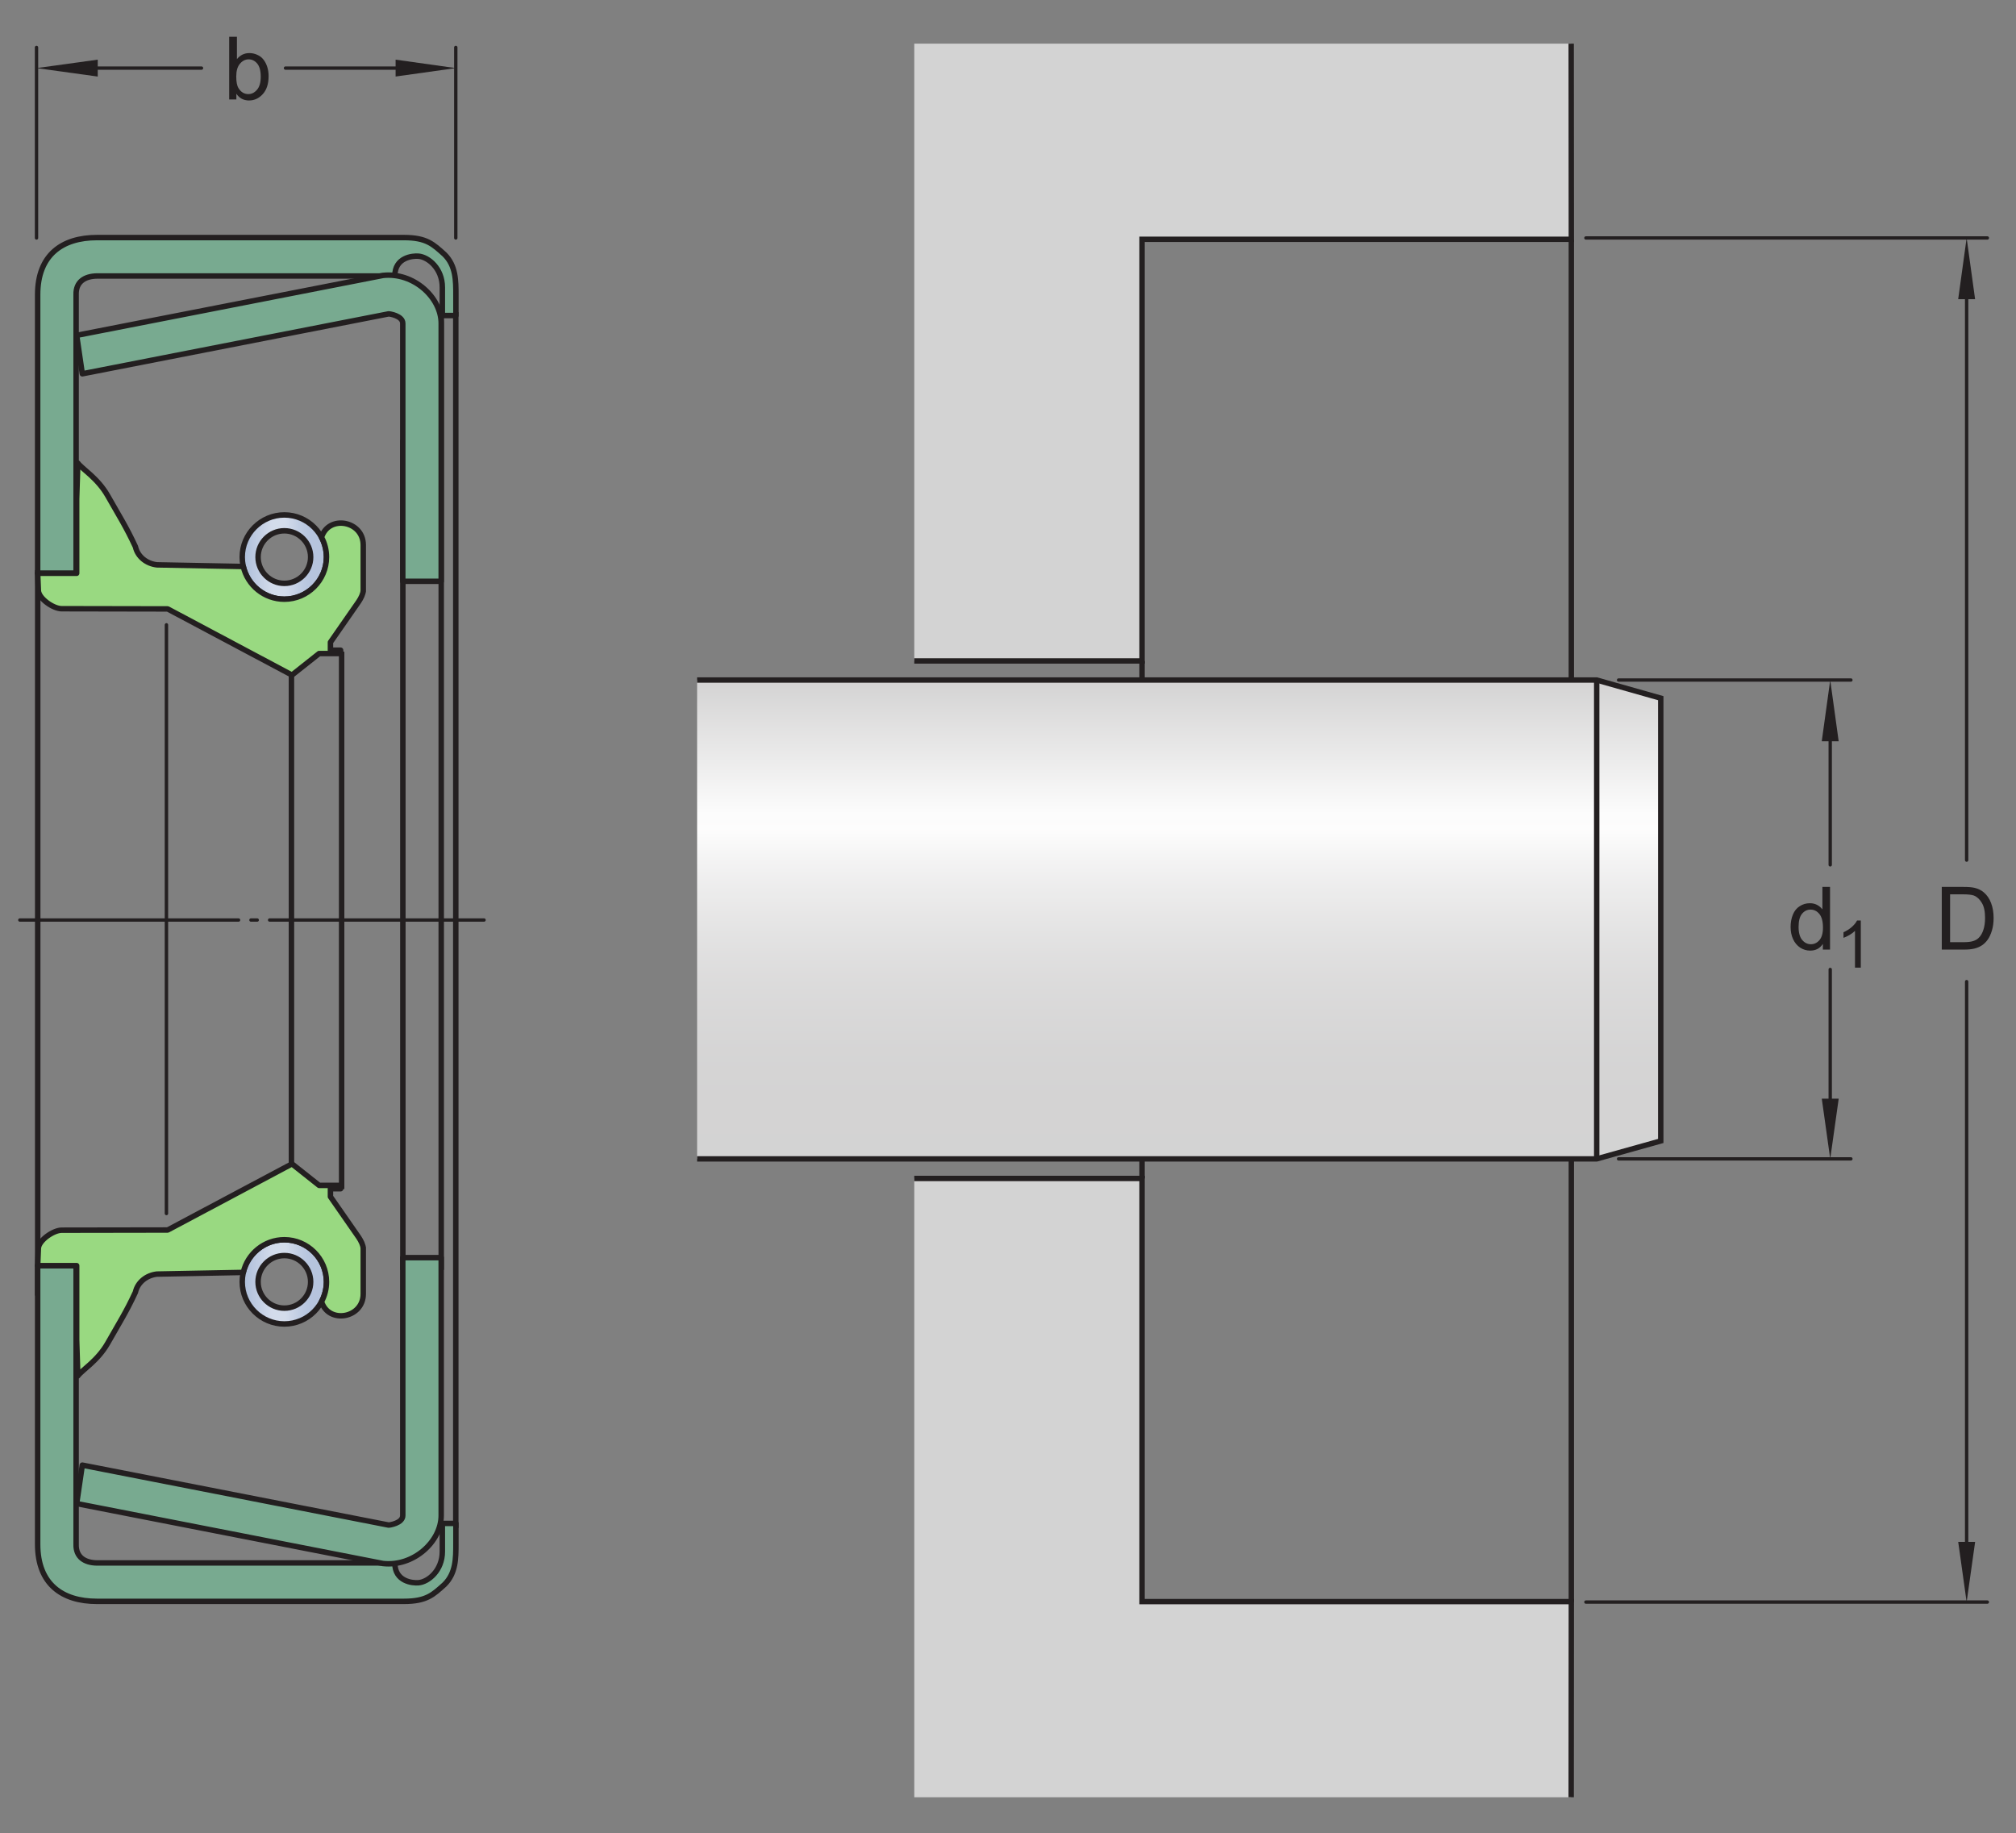 <?xml version="1.0" encoding="UTF-8"?>
<svg xmlns="http://www.w3.org/2000/svg" xmlns:xlink="http://www.w3.org/1999/xlink" width="276.5pt" height="251.44pt" viewBox="0 0 276.5 251.44" version="1.1">
<rect x="0" y="0" width="276.5" height="251.44" fill="#808080" stroke="none"/>
<defs>
<g>
<symbol overflow="visible" id="glyph0-0">
<path style="stroke:none;" d="M 1.5 0 L 1.5 -7.5 L 7.5 -7.5 L 7.5 0 Z M 1.688 -0.188 L 7.312 -0.188 L 7.312 -7.312 L 1.688 -7.312 Z M 1.688 -0.188 "/>
</symbol>
<symbol overflow="visible" id="glyph0-1">
<path style="stroke:none;" d="M 4.828 0 L 4.828 -0.781 C 4.43 -0.164 3.852 0.141 3.094 0.141 C 2.594 0.141 2.133 0.004 1.719 -0.266 C 1.301 -0.547 0.977 -0.93 0.75 -1.422 C 0.52 -1.91 0.406 -2.473 0.406 -3.109 C 0.406 -3.723 0.508 -4.285 0.719 -4.797 C 0.926 -5.305 1.238 -5.691 1.656 -5.953 C 2.07 -6.223 2.535 -6.359 3.047 -6.359 C 3.422 -6.359 3.754 -6.281 4.047 -6.125 C 4.336 -5.969 4.578 -5.766 4.766 -5.516 L 4.766 -8.594 L 5.812 -8.594 L 5.812 0 Z M 1.5 -3.109 C 1.5 -2.305 1.664 -1.707 2 -1.312 C 2.332 -0.926 2.727 -0.734 3.188 -0.734 C 3.645 -0.734 4.035 -0.922 4.359 -1.297 C 4.68 -1.672 4.844 -2.242 4.844 -3.016 C 4.844 -3.867 4.676 -4.492 4.344 -4.891 C 4.02 -5.285 3.617 -5.484 3.141 -5.484 C 2.672 -5.484 2.281 -5.289 1.969 -4.906 C 1.656 -4.531 1.5 -3.93 1.5 -3.109 Z M 1.5 -3.109 "/>
</symbol>
<symbol overflow="visible" id="glyph0-2">
<path style="stroke:none;" d="M 0.922 0 L 0.922 -8.594 L 3.891 -8.594 C 4.555 -8.594 5.066 -8.551 5.422 -8.469 C 5.91 -8.352 6.328 -8.148 6.672 -7.859 C 7.129 -7.473 7.469 -6.977 7.688 -6.375 C 7.914 -5.781 8.031 -5.102 8.031 -4.344 C 8.031 -3.688 7.953 -3.109 7.797 -2.609 C 7.648 -2.109 7.457 -1.691 7.219 -1.359 C 6.977 -1.023 6.711 -0.766 6.422 -0.578 C 6.141 -0.391 5.801 -0.242 5.406 -0.141 C 5.008 -0.047 4.551 0 4.031 0 Z M 2.062 -1.016 L 3.891 -1.016 C 4.461 -1.016 4.91 -1.066 5.234 -1.172 C 5.555 -1.273 5.812 -1.426 6 -1.625 C 6.27 -1.883 6.477 -2.242 6.625 -2.703 C 6.781 -3.16 6.859 -3.711 6.859 -4.359 C 6.859 -5.254 6.707 -5.941 6.406 -6.422 C 6.113 -6.91 5.758 -7.238 5.344 -7.406 C 5.031 -7.52 4.539 -7.578 3.875 -7.578 L 2.062 -7.578 Z M 2.062 -1.016 "/>
</symbol>
<symbol overflow="visible" id="glyph0-3">
<path style="stroke:none;" d="M 1.766 0 L 0.781 0 L 0.781 -8.594 L 1.844 -8.594 L 1.844 -5.531 C 2.289 -6.082 2.859 -6.359 3.547 -6.359 C 3.93 -6.359 4.289 -6.281 4.625 -6.125 C 4.969 -5.977 5.25 -5.766 5.469 -5.484 C 5.695 -5.203 5.875 -4.863 6 -4.469 C 6.125 -4.07 6.188 -3.648 6.188 -3.203 C 6.188 -2.141 5.922 -1.316 5.391 -0.734 C 4.859 -0.148 4.227 0.141 3.5 0.141 C 2.758 0.141 2.18 -0.164 1.766 -0.781 Z M 1.75 -3.156 C 1.75 -2.414 1.852 -1.879 2.062 -1.547 C 2.395 -1.004 2.844 -0.734 3.406 -0.734 C 3.863 -0.734 4.258 -0.93 4.594 -1.328 C 4.938 -1.723 5.109 -2.32 5.109 -3.125 C 5.109 -3.938 4.945 -4.535 4.625 -4.922 C 4.301 -5.305 3.91 -5.5 3.453 -5.5 C 2.992 -5.5 2.594 -5.297 2.25 -4.891 C 1.914 -4.492 1.75 -3.914 1.75 -3.156 Z M 1.75 -3.156 "/>
</symbol>
<symbol overflow="visible" id="glyph1-0">
<path style="stroke:none;" d="M 1.125 0 L 1.125 -5.625 L 5.625 -5.625 L 5.625 0 Z M 1.266 -0.141 L 5.484 -0.141 L 5.484 -5.484 L 1.266 -5.484 Z M 1.266 -0.141 "/>
</symbol>
<symbol overflow="visible" id="glyph1-1">
<path style="stroke:none;" d="M 3.359 0 L 2.562 0 L 2.562 -5.047 C 2.375 -4.859 2.125 -4.672 1.812 -4.484 C 1.5 -4.305 1.223 -4.176 0.984 -4.094 L 0.984 -4.859 C 1.422 -5.055 1.805 -5.301 2.141 -5.594 C 2.473 -5.895 2.707 -6.188 2.844 -6.469 L 3.359 -6.469 Z M 3.359 0 "/>
</symbol>
</g>
<clipPath id="clip1">
  <path d="M 95 93 L 228 93 L 228 159 L 95 159 Z M 95 93 "/>
</clipPath>
<clipPath id="clip2">
  <path d="M 95.609 158.938 L 218.992 158.938 L 227.777 156.48 L 227.777 95.754 L 218.992 93.266 L 95.609 93.266 "/>
</clipPath>
<clipPath id="clip3">
  <path d="M 95.609 158.938 L 218.992 158.938 L 227.777 156.48 L 227.777 95.754 L 218.992 93.266 L 95.609 93.266 "/>
</clipPath>
<linearGradient id="linear0" gradientUnits="userSpaceOnUse" x1="-0" y1="0" x2="1" y2="0" gradientTransform="matrix(0,65.669,-65.669,0,161.694,93.267)">
<stop offset="0" style="stop-color:rgb(82.745%,82.431%,82.509%);stop-opacity:1;"/>
<stop offset="0.004" style="stop-color:rgb(82.971%,82.661%,82.738%);stop-opacity:1;"/>
<stop offset="0.008" style="stop-color:rgb(83.195%,82.89%,82.967%);stop-opacity:1;"/>
<stop offset="0.012" style="stop-color:rgb(83.421%,83.119%,83.194%);stop-opacity:1;"/>
<stop offset="0.016" style="stop-color:rgb(83.644%,83.347%,83.421%);stop-opacity:1;"/>
<stop offset="0.02" style="stop-color:rgb(83.87%,83.575%,83.649%);stop-opacity:1;"/>
<stop offset="0.023" style="stop-color:rgb(84.093%,83.804%,83.876%);stop-opacity:1;"/>
<stop offset="0.027" style="stop-color:rgb(84.319%,84.033%,84.103%);stop-opacity:1;"/>
<stop offset="0.031" style="stop-color:rgb(84.544%,84.262%,84.332%);stop-opacity:1;"/>
<stop offset="0.035" style="stop-color:rgb(84.769%,84.491%,84.561%);stop-opacity:1;"/>
<stop offset="0.039" style="stop-color:rgb(84.993%,84.72%,84.787%);stop-opacity:1;"/>
<stop offset="0.043" style="stop-color:rgb(85.217%,84.949%,85.016%);stop-opacity:1;"/>
<stop offset="0.047" style="stop-color:rgb(85.442%,85.176%,85.242%);stop-opacity:1;"/>
<stop offset="0.051" style="stop-color:rgb(85.666%,85.405%,85.471%);stop-opacity:1;"/>
<stop offset="0.055" style="stop-color:rgb(85.892%,85.635%,85.698%);stop-opacity:1;"/>
<stop offset="0.059" style="stop-color:rgb(86.116%,85.864%,85.927%);stop-opacity:1;"/>
<stop offset="0.062" style="stop-color:rgb(86.34%,86.092%,86.154%);stop-opacity:1;"/>
<stop offset="0.066" style="stop-color:rgb(86.566%,86.32%,86.382%);stop-opacity:1;"/>
<stop offset="0.07" style="stop-color:rgb(86.789%,86.549%,86.609%);stop-opacity:1;"/>
<stop offset="0.074" style="stop-color:rgb(87.015%,86.778%,86.836%);stop-opacity:1;"/>
<stop offset="0.078" style="stop-color:rgb(87.239%,87.007%,87.065%);stop-opacity:1;"/>
<stop offset="0.082" style="stop-color:rgb(87.465%,87.236%,87.294%);stop-opacity:1;"/>
<stop offset="0.086" style="stop-color:rgb(87.689%,87.465%,87.52%);stop-opacity:1;"/>
<stop offset="0.09" style="stop-color:rgb(87.914%,87.694%,87.749%);stop-opacity:1;"/>
<stop offset="0.094" style="stop-color:rgb(88.138%,87.921%,87.975%);stop-opacity:1;"/>
<stop offset="0.098" style="stop-color:rgb(88.362%,88.15%,88.203%);stop-opacity:1;"/>
<stop offset="0.102" style="stop-color:rgb(88.588%,88.38%,88.431%);stop-opacity:1;"/>
<stop offset="0.105" style="stop-color:rgb(88.812%,88.609%,88.66%);stop-opacity:1;"/>
<stop offset="0.109" style="stop-color:rgb(89.037%,88.837%,88.887%);stop-opacity:1;"/>
<stop offset="0.113" style="stop-color:rgb(89.261%,89.066%,89.114%);stop-opacity:1;"/>
<stop offset="0.117" style="stop-color:rgb(89.485%,89.294%,89.342%);stop-opacity:1;"/>
<stop offset="0.121" style="stop-color:rgb(89.711%,89.523%,89.569%);stop-opacity:1;"/>
<stop offset="0.125" style="stop-color:rgb(89.935%,89.752%,89.798%);stop-opacity:1;"/>
<stop offset="0.129" style="stop-color:rgb(90.161%,89.981%,90.025%);stop-opacity:1;"/>
<stop offset="0.133" style="stop-color:rgb(90.384%,90.21%,90.253%);stop-opacity:1;"/>
<stop offset="0.137" style="stop-color:rgb(90.61%,90.439%,90.482%);stop-opacity:1;"/>
<stop offset="0.141" style="stop-color:rgb(90.834%,90.666%,90.707%);stop-opacity:1;"/>
<stop offset="0.145" style="stop-color:rgb(91.058%,90.895%,90.936%);stop-opacity:1;"/>
<stop offset="0.148" style="stop-color:rgb(91.284%,91.125%,91.164%);stop-opacity:1;"/>
<stop offset="0.152" style="stop-color:rgb(91.508%,91.354%,91.393%);stop-opacity:1;"/>
<stop offset="0.156" style="stop-color:rgb(91.733%,91.582%,91.62%);stop-opacity:1;"/>
<stop offset="0.16" style="stop-color:rgb(91.957%,91.811%,91.847%);stop-opacity:1;"/>
<stop offset="0.164" style="stop-color:rgb(92.181%,92.039%,92.075%);stop-opacity:1;"/>
<stop offset="0.168" style="stop-color:rgb(92.406%,92.268%,92.302%);stop-opacity:1;"/>
<stop offset="0.172" style="stop-color:rgb(92.632%,92.497%,92.531%);stop-opacity:1;"/>
<stop offset="0.176" style="stop-color:rgb(92.856%,92.726%,92.758%);stop-opacity:1;"/>
<stop offset="0.18" style="stop-color:rgb(93.08%,92.955%,92.986%);stop-opacity:1;"/>
<stop offset="0.184" style="stop-color:rgb(93.306%,93.184%,93.214%);stop-opacity:1;"/>
<stop offset="0.188" style="stop-color:rgb(93.529%,93.411%,93.44%);stop-opacity:1;"/>
<stop offset="0.191" style="stop-color:rgb(93.755%,93.64%,93.669%);stop-opacity:1;"/>
<stop offset="0.195" style="stop-color:rgb(93.979%,93.871%,93.896%);stop-opacity:1;"/>
<stop offset="0.199" style="stop-color:rgb(94.205%,94.099%,94.125%);stop-opacity:1;"/>
<stop offset="0.203" style="stop-color:rgb(94.429%,94.327%,94.353%);stop-opacity:1;"/>
<stop offset="0.207" style="stop-color:rgb(94.653%,94.556%,94.58%);stop-opacity:1;"/>
<stop offset="0.211" style="stop-color:rgb(94.878%,94.785%,94.807%);stop-opacity:1;"/>
<stop offset="0.215" style="stop-color:rgb(95.102%,95.013%,95.035%);stop-opacity:1;"/>
<stop offset="0.219" style="stop-color:rgb(95.328%,95.242%,95.264%);stop-opacity:1;"/>
<stop offset="0.223" style="stop-color:rgb(95.552%,95.471%,95.491%);stop-opacity:1;"/>
<stop offset="0.227" style="stop-color:rgb(95.776%,95.7%,95.718%);stop-opacity:1;"/>
<stop offset="0.23" style="stop-color:rgb(96.001%,95.929%,95.947%);stop-opacity:1;"/>
<stop offset="0.234" style="stop-color:rgb(96.225%,96.156%,96.173%);stop-opacity:1;"/>
<stop offset="0.238" style="stop-color:rgb(96.451%,96.385%,96.402%);stop-opacity:1;"/>
<stop offset="0.242" style="stop-color:rgb(96.675%,96.616%,96.629%);stop-opacity:1;"/>
<stop offset="0.246" style="stop-color:rgb(96.901%,96.844%,96.858%);stop-opacity:1;"/>
<stop offset="0.25" style="stop-color:rgb(97.124%,97.072%,97.086%);stop-opacity:1;"/>
<stop offset="0.254" style="stop-color:rgb(97.35%,97.301%,97.313%);stop-opacity:1;"/>
<stop offset="0.258" style="stop-color:rgb(97.574%,97.53%,97.54%);stop-opacity:1;"/>
<stop offset="0.262" style="stop-color:rgb(97.798%,97.758%,97.768%);stop-opacity:1;"/>
<stop offset="0.266" style="stop-color:rgb(98.022%,97.986%,97.995%);stop-opacity:1;"/>
<stop offset="0.27" style="stop-color:rgb(98.247%,98.215%,98.224%);stop-opacity:1;"/>
<stop offset="0.273" style="stop-color:rgb(98.473%,98.445%,98.451%);stop-opacity:1;"/>
<stop offset="0.277" style="stop-color:rgb(98.697%,98.674%,98.68%);stop-opacity:1;"/>
<stop offset="0.281" style="stop-color:rgb(98.921%,98.901%,98.906%);stop-opacity:1;"/>
<stop offset="0.312" style="stop-color:rgb(99.078%,99.062%,99.065%);stop-opacity:1;"/>
<stop offset="0.316" style="stop-color:rgb(98.999%,98.981%,98.985%);stop-opacity:1;"/>
<stop offset="0.32" style="stop-color:rgb(98.763%,98.741%,98.746%);stop-opacity:1;"/>
<stop offset="0.324" style="stop-color:rgb(98.532%,98.506%,98.512%);stop-opacity:1;"/>
<stop offset="0.328" style="stop-color:rgb(98.302%,98.271%,98.279%);stop-opacity:1;"/>
<stop offset="0.332" style="stop-color:rgb(98.076%,98.041%,98.05%);stop-opacity:1;"/>
<stop offset="0.336" style="stop-color:rgb(97.85%,97.81%,97.82%);stop-opacity:1;"/>
<stop offset="0.34" style="stop-color:rgb(97.627%,97.585%,97.595%);stop-opacity:1;"/>
<stop offset="0.344" style="stop-color:rgb(97.404%,97.357%,97.369%);stop-opacity:1;"/>
<stop offset="0.348" style="stop-color:rgb(97.186%,97.134%,97.148%);stop-opacity:1;"/>
<stop offset="0.352" style="stop-color:rgb(96.968%,96.913%,96.927%);stop-opacity:1;"/>
<stop offset="0.355" style="stop-color:rgb(96.754%,96.695%,96.71%);stop-opacity:1;"/>
<stop offset="0.359" style="stop-color:rgb(96.539%,96.477%,96.492%);stop-opacity:1;"/>
<stop offset="0.363" style="stop-color:rgb(96.329%,96.263%,96.278%);stop-opacity:1;"/>
<stop offset="0.367" style="stop-color:rgb(96.118%,96.048%,96.065%);stop-opacity:1;"/>
<stop offset="0.371" style="stop-color:rgb(95.912%,95.837%,95.856%);stop-opacity:1;"/>
<stop offset="0.375" style="stop-color:rgb(95.705%,95.627%,95.647%);stop-opacity:1;"/>
<stop offset="0.379" style="stop-color:rgb(95.503%,95.421%,95.441%);stop-opacity:1;"/>
<stop offset="0.383" style="stop-color:rgb(95.3%,95.215%,95.236%);stop-opacity:1;"/>
<stop offset="0.387" style="stop-color:rgb(95.1%,95.012%,95.033%);stop-opacity:1;"/>
<stop offset="0.391" style="stop-color:rgb(94.902%,94.809%,94.832%);stop-opacity:1;"/>
<stop offset="0.395" style="stop-color:rgb(94.707%,94.611%,94.635%);stop-opacity:1;"/>
<stop offset="0.398" style="stop-color:rgb(94.513%,94.412%,94.438%);stop-opacity:1;"/>
<stop offset="0.402" style="stop-color:rgb(94.322%,94.218%,94.244%);stop-opacity:1;"/>
<stop offset="0.406" style="stop-color:rgb(94.131%,94.025%,94.051%);stop-opacity:1;"/>
<stop offset="0.41" style="stop-color:rgb(93.944%,93.834%,93.861%);stop-opacity:1;"/>
<stop offset="0.414" style="stop-color:rgb(93.756%,93.642%,93.671%);stop-opacity:1;"/>
<stop offset="0.418" style="stop-color:rgb(93.573%,93.456%,93.484%);stop-opacity:1;"/>
<stop offset="0.422" style="stop-color:rgb(93.39%,93.269%,93.3%);stop-opacity:1;"/>
<stop offset="0.426" style="stop-color:rgb(93.21%,93.086%,93.117%);stop-opacity:1;"/>
<stop offset="0.43" style="stop-color:rgb(93.03%,92.902%,92.934%);stop-opacity:1;"/>
<stop offset="0.434" style="stop-color:rgb(92.854%,92.725%,92.757%);stop-opacity:1;"/>
<stop offset="0.438" style="stop-color:rgb(92.677%,92.545%,92.578%);stop-opacity:1;"/>
<stop offset="0.441" style="stop-color:rgb(92.505%,92.369%,92.403%);stop-opacity:1;"/>
<stop offset="0.445" style="stop-color:rgb(92.332%,92.194%,92.227%);stop-opacity:1;"/>
<stop offset="0.453" style="stop-color:rgb(92.165%,92.021%,92.056%);stop-opacity:1;"/>
<stop offset="0.461" style="stop-color:rgb(91.83%,91.682%,91.719%);stop-opacity:1;"/>
<stop offset="0.469" style="stop-color:rgb(91.504%,91.35%,91.388%);stop-opacity:1;"/>
<stop offset="0.477" style="stop-color:rgb(91.185%,91.025%,91.064%);stop-opacity:1;"/>
<stop offset="0.484" style="stop-color:rgb(90.872%,90.707%,90.749%);stop-opacity:1;"/>
<stop offset="0.492" style="stop-color:rgb(90.567%,90.396%,90.439%);stop-opacity:1;"/>
<stop offset="0.5" style="stop-color:rgb(90.269%,90.092%,90.137%);stop-opacity:1;"/>
<stop offset="0.508" style="stop-color:rgb(89.98%,89.796%,89.842%);stop-opacity:1;"/>
<stop offset="0.516" style="stop-color:rgb(89.694%,89.507%,89.554%);stop-opacity:1;"/>
<stop offset="0.523" style="stop-color:rgb(89.417%,89.224%,89.272%);stop-opacity:1;"/>
<stop offset="0.531" style="stop-color:rgb(89.146%,88.95%,88.998%);stop-opacity:1;"/>
<stop offset="0.539" style="stop-color:rgb(88.882%,88.68%,88.73%);stop-opacity:1;"/>
<stop offset="0.547" style="stop-color:rgb(88.626%,88.419%,88.47%);stop-opacity:1;"/>
<stop offset="0.555" style="stop-color:rgb(88.374%,88.162%,88.216%);stop-opacity:1;"/>
<stop offset="0.562" style="stop-color:rgb(88.13%,87.915%,87.968%);stop-opacity:1;"/>
<stop offset="0.57" style="stop-color:rgb(87.894%,87.674%,87.729%);stop-opacity:1;"/>
<stop offset="0.578" style="stop-color:rgb(87.663%,87.439%,87.495%);stop-opacity:1;"/>
<stop offset="0.586" style="stop-color:rgb(87.439%,87.21%,87.267%);stop-opacity:1;"/>
<stop offset="0.594" style="stop-color:rgb(87.219%,86.987%,87.045%);stop-opacity:1;"/>
<stop offset="0.602" style="stop-color:rgb(87.009%,86.772%,86.83%);stop-opacity:1;"/>
<stop offset="0.609" style="stop-color:rgb(86.801%,86.562%,86.621%);stop-opacity:1;"/>
<stop offset="0.617" style="stop-color:rgb(86.603%,86.359%,86.42%);stop-opacity:1;"/>
<stop offset="0.625" style="stop-color:rgb(86.409%,86.162%,86.223%);stop-opacity:1;"/>
<stop offset="0.633" style="stop-color:rgb(86.221%,85.97%,86.032%);stop-opacity:1;"/>
<stop offset="0.641" style="stop-color:rgb(86.04%,85.785%,85.847%);stop-opacity:1;"/>
<stop offset="0.648" style="stop-color:rgb(85.863%,85.605%,85.669%);stop-opacity:1;"/>
<stop offset="0.656" style="stop-color:rgb(85.693%,85.432%,85.497%);stop-opacity:1;"/>
<stop offset="0.672" style="stop-color:rgb(85.451%,85.185%,85.252%);stop-opacity:1;"/>
<stop offset="0.688" style="stop-color:rgb(85.144%,84.874%,84.941%);stop-opacity:1;"/>
<stop offset="0.703" style="stop-color:rgb(84.86%,84.584%,84.653%);stop-opacity:1;"/>
<stop offset="0.719" style="stop-color:rgb(84.598%,84.317%,84.387%);stop-opacity:1;"/>
<stop offset="0.734" style="stop-color:rgb(84.355%,84.071%,84.142%);stop-opacity:1;"/>
<stop offset="0.75" style="stop-color:rgb(84.134%,83.846%,83.917%);stop-opacity:1;"/>
<stop offset="0.766" style="stop-color:rgb(83.931%,83.64%,83.711%);stop-opacity:1;"/>
<stop offset="0.781" style="stop-color:rgb(83.748%,83.452%,83.525%);stop-opacity:1;"/>
<stop offset="0.812" style="stop-color:rgb(83.513%,83.212%,83.287%);stop-opacity:1;"/>
<stop offset="0.844" style="stop-color:rgb(83.25%,82.947%,83.022%);stop-opacity:1;"/>
<stop offset="0.875" style="stop-color:rgb(83.052%,82.744%,82.82%);stop-opacity:1;"/>
<stop offset="1" style="stop-color:rgb(82.857%,82.545%,82.623%);stop-opacity:1;"/>
</linearGradient>
<clipPath id="clip4">
  <path d="M 33 70 L 45 70 L 45 83 L 33 83 Z M 33 70 "/>
</clipPath>
<clipPath id="clip5">
  <path d="M 33.223 76.402 C 33.223 79.582 35.816 82.18 39 82.18 C 42.18 82.18 44.777 79.582 44.777 76.402 C 44.777 73.219 42.18 70.625 39 70.625 C 35.816 70.625 33.223 73.219 33.223 76.402 M 35.395 76.402 C 35.395 74.414 37.012 72.797 39 72.797 C 40.984 72.797 42.602 74.414 42.602 76.402 C 42.602 78.387 40.984 80.008 39 80.008 C 37.012 80.008 35.395 78.387 35.395 76.402 "/>
</clipPath>
<clipPath id="clip6">
  <path d="M 33.223 76.402 C 33.223 79.582 35.816 82.18 39 82.18 C 42.18 82.18 44.777 79.582 44.777 76.402 C 44.777 73.219 42.18 70.625 39 70.625 C 35.816 70.625 33.223 73.219 33.223 76.402 M 35.395 76.402 C 35.395 74.414 37.012 72.797 39 72.797 C 40.984 72.797 42.602 74.414 42.602 76.402 C 42.602 78.387 40.984 80.008 39 80.008 C 37.012 80.008 35.395 78.387 35.395 76.402 "/>
</clipPath>
<linearGradient id="linear1" gradientUnits="userSpaceOnUse" x1="-0" y1="0" x2="1" y2="0" gradientTransform="matrix(11.556,0,0,11.556,33.221,76.402)">
<stop offset="0" style="stop-color:rgb(67.531%,74.045%,85.048%);stop-opacity:1;"/>
<stop offset="0.008" style="stop-color:rgb(67.699%,74.176%,85.127%);stop-opacity:1;"/>
<stop offset="0.016" style="stop-color:rgb(68.033%,74.435%,85.287%);stop-opacity:1;"/>
<stop offset="0.023" style="stop-color:rgb(68.369%,74.696%,85.448%);stop-opacity:1;"/>
<stop offset="0.031" style="stop-color:rgb(68.704%,74.957%,85.609%);stop-opacity:1;"/>
<stop offset="0.039" style="stop-color:rgb(69.043%,75.221%,85.771%);stop-opacity:1;"/>
<stop offset="0.047" style="stop-color:rgb(69.38%,75.484%,85.931%);stop-opacity:1;"/>
<stop offset="0.055" style="stop-color:rgb(69.717%,75.746%,86.092%);stop-opacity:1;"/>
<stop offset="0.062" style="stop-color:rgb(70.056%,76.01%,86.253%);stop-opacity:1;"/>
<stop offset="0.07" style="stop-color:rgb(70.395%,76.276%,86.415%);stop-opacity:1;"/>
<stop offset="0.078" style="stop-color:rgb(70.734%,76.541%,86.577%);stop-opacity:1;"/>
<stop offset="0.086" style="stop-color:rgb(71.074%,76.805%,86.739%);stop-opacity:1;"/>
<stop offset="0.094" style="stop-color:rgb(71.414%,77.072%,86.9%);stop-opacity:1;"/>
<stop offset="0.102" style="stop-color:rgb(71.754%,77.339%,87.061%);stop-opacity:1;"/>
<stop offset="0.109" style="stop-color:rgb(72.098%,77.606%,87.222%);stop-opacity:1;"/>
<stop offset="0.117" style="stop-color:rgb(72.44%,77.876%,87.386%);stop-opacity:1;"/>
<stop offset="0.125" style="stop-color:rgb(72.784%,78.145%,87.547%);stop-opacity:1;"/>
<stop offset="0.133" style="stop-color:rgb(73.126%,78.412%,87.709%);stop-opacity:1;"/>
<stop offset="0.141" style="stop-color:rgb(73.47%,78.683%,87.872%);stop-opacity:1;"/>
<stop offset="0.148" style="stop-color:rgb(73.816%,78.955%,88.034%);stop-opacity:1;"/>
<stop offset="0.156" style="stop-color:rgb(74.159%,79.225%,88.196%);stop-opacity:1;"/>
<stop offset="0.164" style="stop-color:rgb(74.503%,79.495%,88.358%);stop-opacity:1;"/>
<stop offset="0.172" style="stop-color:rgb(74.85%,79.768%,88.521%);stop-opacity:1;"/>
<stop offset="0.18" style="stop-color:rgb(75.197%,80.042%,88.684%);stop-opacity:1;"/>
<stop offset="0.188" style="stop-color:rgb(75.542%,80.313%,88.846%);stop-opacity:1;"/>
<stop offset="0.195" style="stop-color:rgb(75.89%,80.588%,89.011%);stop-opacity:1;"/>
<stop offset="0.203" style="stop-color:rgb(76.237%,80.861%,89.172%);stop-opacity:1;"/>
<stop offset="0.211" style="stop-color:rgb(76.585%,81.137%,89.336%);stop-opacity:1;"/>
<stop offset="0.219" style="stop-color:rgb(76.932%,81.412%,89.499%);stop-opacity:1;"/>
<stop offset="0.227" style="stop-color:rgb(77.28%,81.686%,89.661%);stop-opacity:1;"/>
<stop offset="0.234" style="stop-color:rgb(77.629%,81.963%,89.822%);stop-opacity:1;"/>
<stop offset="0.242" style="stop-color:rgb(77.979%,82.24%,89.987%);stop-opacity:1;"/>
<stop offset="0.25" style="stop-color:rgb(78.326%,82.515%,90.149%);stop-opacity:1;"/>
<stop offset="0.258" style="stop-color:rgb(78.676%,82.791%,90.311%);stop-opacity:1;"/>
<stop offset="0.266" style="stop-color:rgb(79.025%,83.069%,90.474%);stop-opacity:1;"/>
<stop offset="0.273" style="stop-color:rgb(79.375%,83.347%,90.636%);stop-opacity:1;"/>
<stop offset="0.281" style="stop-color:rgb(79.726%,83.624%,90.799%);stop-opacity:1;"/>
<stop offset="0.289" style="stop-color:rgb(80.074%,83.9%,90.961%);stop-opacity:1;"/>
<stop offset="0.297" style="stop-color:rgb(80.424%,84.18%,91.122%);stop-opacity:1;"/>
<stop offset="0.305" style="stop-color:rgb(80.772%,84.456%,91.284%);stop-opacity:1;"/>
<stop offset="0.312" style="stop-color:rgb(81.122%,84.735%,91.446%);stop-opacity:1;"/>
<stop offset="0.32" style="stop-color:rgb(81.47%,85.013%,91.608%);stop-opacity:1;"/>
<stop offset="0.328" style="stop-color:rgb(81.816%,85.289%,91.766%);stop-opacity:1;"/>
<stop offset="0.336" style="stop-color:rgb(82.162%,85.564%,91.927%);stop-opacity:1;"/>
<stop offset="0.344" style="stop-color:rgb(82.506%,85.838%,92.085%);stop-opacity:1;"/>
<stop offset="0.375" style="stop-color:rgb(82.845%,86.11%,92.242%);stop-opacity:1;"/>
<stop offset="0.5" style="stop-color:rgb(83.011%,86.241%,92.317%);stop-opacity:1;"/>
<stop offset="0.516" style="stop-color:rgb(82.941%,86.185%,92.285%);stop-opacity:1;"/>
<stop offset="0.523" style="stop-color:rgb(82.672%,85.971%,92.162%);stop-opacity:1;"/>
<stop offset="0.531" style="stop-color:rgb(82.272%,85.652%,91.978%);stop-opacity:1;"/>
<stop offset="0.539" style="stop-color:rgb(81.876%,85.335%,91.794%);stop-opacity:1;"/>
<stop offset="0.547" style="stop-color:rgb(81.485%,85.025%,91.614%);stop-opacity:1;"/>
<stop offset="0.555" style="stop-color:rgb(81.099%,84.717%,91.435%);stop-opacity:1;"/>
<stop offset="0.562" style="stop-color:rgb(80.717%,84.412%,91.258%);stop-opacity:1;"/>
<stop offset="0.57" style="stop-color:rgb(80.338%,84.111%,91.083%);stop-opacity:1;"/>
<stop offset="0.578" style="stop-color:rgb(79.961%,83.812%,90.909%);stop-opacity:1;"/>
<stop offset="0.586" style="stop-color:rgb(79.591%,83.517%,90.736%);stop-opacity:1;"/>
<stop offset="0.594" style="stop-color:rgb(79.224%,83.226%,90.565%);stop-opacity:1;"/>
<stop offset="0.602" style="stop-color:rgb(78.86%,82.938%,90.398%);stop-opacity:1;"/>
<stop offset="0.609" style="stop-color:rgb(78.503%,82.654%,90.231%);stop-opacity:1;"/>
<stop offset="0.617" style="stop-color:rgb(78.149%,82.375%,90.067%);stop-opacity:1;"/>
<stop offset="0.625" style="stop-color:rgb(77.8%,82.098%,89.903%);stop-opacity:1;"/>
<stop offset="0.633" style="stop-color:rgb(77.454%,81.824%,89.742%);stop-opacity:1;"/>
<stop offset="0.641" style="stop-color:rgb(77.115%,81.555%,89.583%);stop-opacity:1;"/>
<stop offset="0.648" style="stop-color:rgb(76.779%,81.291%,89.427%);stop-opacity:1;"/>
<stop offset="0.656" style="stop-color:rgb(76.45%,81.03%,89.273%);stop-opacity:1;"/>
<stop offset="0.664" style="stop-color:rgb(76.123%,80.772%,89.119%);stop-opacity:1;"/>
<stop offset="0.672" style="stop-color:rgb(75.803%,80.521%,88.969%);stop-opacity:1;"/>
<stop offset="0.68" style="stop-color:rgb(75.487%,80.27%,88.821%);stop-opacity:1;"/>
<stop offset="0.688" style="stop-color:rgb(75.177%,80.026%,88.676%);stop-opacity:1;"/>
<stop offset="0.695" style="stop-color:rgb(74.873%,79.787%,88.533%);stop-opacity:1;"/>
<stop offset="0.703" style="stop-color:rgb(74.574%,79.552%,88.393%);stop-opacity:1;"/>
<stop offset="0.711" style="stop-color:rgb(74.281%,79.321%,88.255%);stop-opacity:1;"/>
<stop offset="0.719" style="stop-color:rgb(73.996%,79.097%,88.121%);stop-opacity:1;"/>
<stop offset="0.727" style="stop-color:rgb(73.718%,78.877%,87.988%);stop-opacity:1;"/>
<stop offset="0.734" style="stop-color:rgb(73.445%,78.664%,87.86%);stop-opacity:1;"/>
<stop offset="0.742" style="stop-color:rgb(73.18%,78.455%,87.735%);stop-opacity:1;"/>
<stop offset="0.75" style="stop-color:rgb(72.923%,78.255%,87.613%);stop-opacity:1;"/>
<stop offset="0.758" style="stop-color:rgb(72.675%,78.059%,87.497%);stop-opacity:1;"/>
<stop offset="0.766" style="stop-color:rgb(72.435%,77.87%,87.383%);stop-opacity:1;"/>
<stop offset="0.781" style="stop-color:rgb(72.101%,77.609%,87.225%);stop-opacity:1;"/>
<stop offset="0.797" style="stop-color:rgb(71.696%,77.293%,87.033%);stop-opacity:1;"/>
<stop offset="0.812" style="stop-color:rgb(71.388%,77.049%,86.887%);stop-opacity:1;"/>
<stop offset="0.875" style="stop-color:rgb(71.265%,76.953%,86.827%);stop-opacity:1;"/>
<stop offset="1" style="stop-color:rgb(71.265%,76.953%,86.827%);stop-opacity:1;"/>
</linearGradient>
<clipPath id="clip7">
  <path d="M 33 170 L 45 170 L 45 182 L 33 182 Z M 33 170 "/>
</clipPath>
<clipPath id="clip8">
  <path d="M 33.223 175.805 C 33.223 178.988 35.816 181.586 39 181.586 C 42.18 181.586 44.777 178.988 44.777 175.805 C 44.777 172.625 42.18 170.027 39 170.027 C 35.816 170.027 33.223 172.625 33.223 175.805 M 35.395 175.805 C 35.395 173.82 37.012 172.199 39 172.199 C 40.984 172.199 42.602 173.82 42.602 175.805 C 42.602 177.793 40.984 179.41 39 179.41 C 37.012 179.41 35.395 177.793 35.395 175.805 "/>
</clipPath>
<clipPath id="clip9">
  <path d="M 33.223 175.805 C 33.223 178.988 35.816 181.586 39 181.586 C 42.18 181.586 44.777 178.988 44.777 175.805 C 44.777 172.625 42.18 170.027 39 170.027 C 35.816 170.027 33.223 172.625 33.223 175.805 M 35.395 175.805 C 35.395 173.82 37.012 172.199 39 172.199 C 40.984 172.199 42.602 173.82 42.602 175.805 C 42.602 177.793 40.984 179.41 39 179.41 C 37.012 179.41 35.395 177.793 35.395 175.805 "/>
</clipPath>
<linearGradient id="linear2" gradientUnits="userSpaceOnUse" x1="-0" y1="0" x2="1" y2="0" gradientTransform="matrix(11.556,0,0,-11.556,33.221,175.805)">
<stop offset="0" style="stop-color:rgb(67.531%,74.045%,85.048%);stop-opacity:1;"/>
<stop offset="0.008" style="stop-color:rgb(67.699%,74.176%,85.127%);stop-opacity:1;"/>
<stop offset="0.016" style="stop-color:rgb(68.033%,74.435%,85.287%);stop-opacity:1;"/>
<stop offset="0.023" style="stop-color:rgb(68.369%,74.696%,85.448%);stop-opacity:1;"/>
<stop offset="0.031" style="stop-color:rgb(68.704%,74.957%,85.609%);stop-opacity:1;"/>
<stop offset="0.039" style="stop-color:rgb(69.043%,75.221%,85.771%);stop-opacity:1;"/>
<stop offset="0.047" style="stop-color:rgb(69.38%,75.484%,85.931%);stop-opacity:1;"/>
<stop offset="0.055" style="stop-color:rgb(69.717%,75.746%,86.092%);stop-opacity:1;"/>
<stop offset="0.062" style="stop-color:rgb(70.056%,76.01%,86.253%);stop-opacity:1;"/>
<stop offset="0.07" style="stop-color:rgb(70.395%,76.276%,86.415%);stop-opacity:1;"/>
<stop offset="0.078" style="stop-color:rgb(70.734%,76.541%,86.577%);stop-opacity:1;"/>
<stop offset="0.086" style="stop-color:rgb(71.074%,76.805%,86.739%);stop-opacity:1;"/>
<stop offset="0.094" style="stop-color:rgb(71.414%,77.072%,86.9%);stop-opacity:1;"/>
<stop offset="0.102" style="stop-color:rgb(71.754%,77.339%,87.061%);stop-opacity:1;"/>
<stop offset="0.109" style="stop-color:rgb(72.098%,77.606%,87.222%);stop-opacity:1;"/>
<stop offset="0.117" style="stop-color:rgb(72.44%,77.876%,87.386%);stop-opacity:1;"/>
<stop offset="0.125" style="stop-color:rgb(72.784%,78.145%,87.547%);stop-opacity:1;"/>
<stop offset="0.133" style="stop-color:rgb(73.126%,78.412%,87.709%);stop-opacity:1;"/>
<stop offset="0.141" style="stop-color:rgb(73.47%,78.683%,87.872%);stop-opacity:1;"/>
<stop offset="0.148" style="stop-color:rgb(73.816%,78.955%,88.034%);stop-opacity:1;"/>
<stop offset="0.156" style="stop-color:rgb(74.159%,79.225%,88.196%);stop-opacity:1;"/>
<stop offset="0.164" style="stop-color:rgb(74.503%,79.495%,88.358%);stop-opacity:1;"/>
<stop offset="0.172" style="stop-color:rgb(74.85%,79.768%,88.521%);stop-opacity:1;"/>
<stop offset="0.18" style="stop-color:rgb(75.197%,80.042%,88.684%);stop-opacity:1;"/>
<stop offset="0.188" style="stop-color:rgb(75.542%,80.313%,88.846%);stop-opacity:1;"/>
<stop offset="0.195" style="stop-color:rgb(75.89%,80.588%,89.011%);stop-opacity:1;"/>
<stop offset="0.203" style="stop-color:rgb(76.237%,80.861%,89.172%);stop-opacity:1;"/>
<stop offset="0.211" style="stop-color:rgb(76.585%,81.137%,89.336%);stop-opacity:1;"/>
<stop offset="0.219" style="stop-color:rgb(76.932%,81.412%,89.499%);stop-opacity:1;"/>
<stop offset="0.227" style="stop-color:rgb(77.28%,81.686%,89.661%);stop-opacity:1;"/>
<stop offset="0.234" style="stop-color:rgb(77.629%,81.963%,89.822%);stop-opacity:1;"/>
<stop offset="0.242" style="stop-color:rgb(77.979%,82.24%,89.987%);stop-opacity:1;"/>
<stop offset="0.25" style="stop-color:rgb(78.326%,82.515%,90.149%);stop-opacity:1;"/>
<stop offset="0.258" style="stop-color:rgb(78.676%,82.791%,90.311%);stop-opacity:1;"/>
<stop offset="0.266" style="stop-color:rgb(79.025%,83.069%,90.474%);stop-opacity:1;"/>
<stop offset="0.273" style="stop-color:rgb(79.375%,83.347%,90.636%);stop-opacity:1;"/>
<stop offset="0.281" style="stop-color:rgb(79.726%,83.624%,90.799%);stop-opacity:1;"/>
<stop offset="0.289" style="stop-color:rgb(80.074%,83.9%,90.961%);stop-opacity:1;"/>
<stop offset="0.297" style="stop-color:rgb(80.424%,84.18%,91.122%);stop-opacity:1;"/>
<stop offset="0.305" style="stop-color:rgb(80.772%,84.456%,91.284%);stop-opacity:1;"/>
<stop offset="0.312" style="stop-color:rgb(81.122%,84.735%,91.446%);stop-opacity:1;"/>
<stop offset="0.32" style="stop-color:rgb(81.47%,85.013%,91.608%);stop-opacity:1;"/>
<stop offset="0.328" style="stop-color:rgb(81.816%,85.289%,91.766%);stop-opacity:1;"/>
<stop offset="0.336" style="stop-color:rgb(82.162%,85.564%,91.927%);stop-opacity:1;"/>
<stop offset="0.344" style="stop-color:rgb(82.506%,85.838%,92.085%);stop-opacity:1;"/>
<stop offset="0.375" style="stop-color:rgb(82.845%,86.11%,92.242%);stop-opacity:1;"/>
<stop offset="0.5" style="stop-color:rgb(83.011%,86.241%,92.317%);stop-opacity:1;"/>
<stop offset="0.516" style="stop-color:rgb(82.941%,86.185%,92.285%);stop-opacity:1;"/>
<stop offset="0.523" style="stop-color:rgb(82.672%,85.971%,92.162%);stop-opacity:1;"/>
<stop offset="0.531" style="stop-color:rgb(82.272%,85.652%,91.978%);stop-opacity:1;"/>
<stop offset="0.539" style="stop-color:rgb(81.876%,85.335%,91.794%);stop-opacity:1;"/>
<stop offset="0.547" style="stop-color:rgb(81.485%,85.025%,91.614%);stop-opacity:1;"/>
<stop offset="0.555" style="stop-color:rgb(81.099%,84.717%,91.435%);stop-opacity:1;"/>
<stop offset="0.562" style="stop-color:rgb(80.717%,84.412%,91.258%);stop-opacity:1;"/>
<stop offset="0.57" style="stop-color:rgb(80.338%,84.111%,91.083%);stop-opacity:1;"/>
<stop offset="0.578" style="stop-color:rgb(79.961%,83.812%,90.909%);stop-opacity:1;"/>
<stop offset="0.586" style="stop-color:rgb(79.591%,83.517%,90.736%);stop-opacity:1;"/>
<stop offset="0.594" style="stop-color:rgb(79.224%,83.226%,90.565%);stop-opacity:1;"/>
<stop offset="0.602" style="stop-color:rgb(78.86%,82.938%,90.398%);stop-opacity:1;"/>
<stop offset="0.609" style="stop-color:rgb(78.503%,82.654%,90.231%);stop-opacity:1;"/>
<stop offset="0.617" style="stop-color:rgb(78.149%,82.375%,90.067%);stop-opacity:1;"/>
<stop offset="0.625" style="stop-color:rgb(77.8%,82.098%,89.903%);stop-opacity:1;"/>
<stop offset="0.633" style="stop-color:rgb(77.454%,81.824%,89.742%);stop-opacity:1;"/>
<stop offset="0.641" style="stop-color:rgb(77.115%,81.555%,89.583%);stop-opacity:1;"/>
<stop offset="0.648" style="stop-color:rgb(76.779%,81.291%,89.427%);stop-opacity:1;"/>
<stop offset="0.656" style="stop-color:rgb(76.45%,81.03%,89.273%);stop-opacity:1;"/>
<stop offset="0.664" style="stop-color:rgb(76.123%,80.772%,89.119%);stop-opacity:1;"/>
<stop offset="0.672" style="stop-color:rgb(75.803%,80.521%,88.969%);stop-opacity:1;"/>
<stop offset="0.68" style="stop-color:rgb(75.487%,80.27%,88.821%);stop-opacity:1;"/>
<stop offset="0.688" style="stop-color:rgb(75.177%,80.026%,88.676%);stop-opacity:1;"/>
<stop offset="0.695" style="stop-color:rgb(74.873%,79.787%,88.533%);stop-opacity:1;"/>
<stop offset="0.703" style="stop-color:rgb(74.574%,79.552%,88.393%);stop-opacity:1;"/>
<stop offset="0.711" style="stop-color:rgb(74.281%,79.321%,88.255%);stop-opacity:1;"/>
<stop offset="0.719" style="stop-color:rgb(73.996%,79.097%,88.121%);stop-opacity:1;"/>
<stop offset="0.727" style="stop-color:rgb(73.718%,78.877%,87.988%);stop-opacity:1;"/>
<stop offset="0.734" style="stop-color:rgb(73.445%,78.664%,87.86%);stop-opacity:1;"/>
<stop offset="0.742" style="stop-color:rgb(73.18%,78.455%,87.735%);stop-opacity:1;"/>
<stop offset="0.75" style="stop-color:rgb(72.923%,78.255%,87.613%);stop-opacity:1;"/>
<stop offset="0.758" style="stop-color:rgb(72.675%,78.059%,87.497%);stop-opacity:1;"/>
<stop offset="0.766" style="stop-color:rgb(72.435%,77.87%,87.383%);stop-opacity:1;"/>
<stop offset="0.781" style="stop-color:rgb(72.101%,77.609%,87.225%);stop-opacity:1;"/>
<stop offset="0.797" style="stop-color:rgb(71.696%,77.293%,87.033%);stop-opacity:1;"/>
<stop offset="0.812" style="stop-color:rgb(71.388%,77.049%,86.887%);stop-opacity:1;"/>
<stop offset="0.875" style="stop-color:rgb(71.265%,76.953%,86.827%);stop-opacity:1;"/>
<stop offset="1" style="stop-color:rgb(71.265%,76.953%,86.827%);stop-opacity:1;"/>
</linearGradient>
</defs>
<g id="surface1">
<path style="fill:none;stroke-width:7.4;stroke-linecap:butt;stroke-linejoin:miter;stroke:rgb(13.73%,12.16%,12.549%);stroke-opacity:1;stroke-miterlimit:1;" d="M 1566.367 1607.916 L 1566.367 898.189 " transform="matrix(0.1,0,0,-0.1,0,251.44)"/>
<path style="fill:none;stroke-width:7.4;stroke-linecap:butt;stroke-linejoin:miter;stroke:rgb(13.73%,12.16%,12.549%);stroke-opacity:1;stroke-miterlimit:1;" d="M 2155.117 2185.689 L 2155.117 317.252 " transform="matrix(0.1,0,0,-0.1,0,251.44)"/>
<path style=" stroke:none;fill-rule:nonzero;fill:rgb(82.751%,82.437%,82.515%);fill-opacity:1;" d="M 215.492 5.984 L 125.395 5.984 L 125.395 90.648 L 156.637 90.648 L 156.637 32.816 L 215.512 32.816 "/>
<path style=" stroke:none;fill-rule:nonzero;fill:rgb(82.751%,82.437%,82.515%);fill-opacity:1;" d="M 215.512 219.66 L 156.637 219.66 L 156.637 161.621 L 125.395 161.621 L 125.395 246.492 L 215.492 246.492 "/>
<path style="fill:none;stroke-width:7.4;stroke-linecap:butt;stroke-linejoin:miter;stroke:rgb(13.73%,12.16%,12.549%);stroke-opacity:1;stroke-miterlimit:3.864;" d="M 1253.945 1607.916 L 1566.367 1607.916 L 1566.367 2186.236 L 2155.117 2186.236 L 2154.922 2454.556 " transform="matrix(0.1,0,0,-0.1,0,251.44)"/>
<path style="fill:none;stroke-width:7.4;stroke-linecap:butt;stroke-linejoin:miter;stroke:rgb(13.73%,12.16%,12.549%);stroke-opacity:1;stroke-miterlimit:3.864;" d="M 2154.922 49.478 L 2155.117 317.798 L 1566.367 317.798 L 1566.367 898.189 L 1253.945 898.189 " transform="matrix(0.1,0,0,-0.1,0,251.44)"/>
<g clip-path="url(#clip1)" clip-rule="nonzero">
<g clip-path="url(#clip2)" clip-rule="nonzero">
<g clip-path="url(#clip3)" clip-rule="nonzero">
<path style=" stroke:none;fill-rule:nonzero;fill:url(#linear0);" d="M 227.777 93.266 L 95.609 93.266 L 95.609 158.938 L 227.777 158.938 Z M 227.777 93.266 "/>
</g>
</g>
</g>
<path style="fill:none;stroke-width:7.4;stroke-linecap:butt;stroke-linejoin:miter;stroke:rgb(13.73%,12.16%,12.549%);stroke-opacity:1;stroke-miterlimit:3.864;" d="M 956.094 925.025 L 2189.922 925.025 L 2277.773 949.595 L 2277.773 1556.861 L 2189.922 1581.744 L 956.094 1581.744 " transform="matrix(0.1,0,0,-0.1,0,251.44)"/>
<path style="fill:none;stroke-width:7.4;stroke-linecap:butt;stroke-linejoin:miter;stroke:rgb(13.73%,12.16%,12.549%);stroke-opacity:1;stroke-miterlimit:3.864;" d="M 2189.922 1581.744 L 2189.922 925.025 " transform="matrix(0.1,0,0,-0.1,0,251.44)"/>
<g style="fill:rgb(13.73%,12.16%,12.549%);fill-opacity:1;">
  <use xlink:href="#glyph0-1" x="245.181" y="130.235"/>
</g>
<g style="fill:rgb(13.73%,12.16%,12.549%);fill-opacity:1;">
  <use xlink:href="#glyph1-1" x="251.855" y="132.715"/>
</g>
<path style="fill:none;stroke-width:4.6;stroke-linecap:round;stroke-linejoin:miter;stroke:rgb(13.73%,12.16%,12.549%);stroke-opacity:1;stroke-miterlimit:1;" d="M 2219.922 1581.744 L 2538.555 1581.744 " transform="matrix(0.1,0,0,-0.1,0,251.44)"/>
<path style="fill:none;stroke-width:4.6;stroke-linecap:round;stroke-linejoin:miter;stroke:rgb(13.73%,12.16%,12.549%);stroke-opacity:1;stroke-miterlimit:1;" d="M 2510.195 1519.009 L 2510.195 1328.228 " transform="matrix(0.1,0,0,-0.1,0,251.44)"/>
<path style=" stroke:none;fill-rule:nonzero;fill:rgb(13.73%,12.16%,12.549%);fill-opacity:1;" d="M 249.859 101.664 L 251.02 93.27 L 252.18 101.664 "/>
<path style="fill:none;stroke-width:4.6;stroke-linecap:round;stroke-linejoin:miter;stroke:rgb(13.73%,12.16%,12.549%);stroke-opacity:1;stroke-miterlimit:1;" d="M 2219.922 925.025 L 2538.555 925.025 " transform="matrix(0.1,0,0,-0.1,0,251.44)"/>
<path style="fill:none;stroke-width:4.6;stroke-linecap:round;stroke-linejoin:miter;stroke:rgb(13.73%,12.16%,12.549%);stroke-opacity:1;stroke-miterlimit:1;" d="M 2510.195 1184.791 L 2510.195 986.431 " transform="matrix(0.1,0,0,-0.1,0,251.44)"/>
<path style=" stroke:none;fill-rule:nonzero;fill:rgb(13.73%,12.16%,12.549%);fill-opacity:1;" d="M 252.184 150.684 L 251.02 158.938 L 249.863 150.684 "/>
<g style="fill:rgb(13.73%,12.16%,12.549%);fill-opacity:1;">
  <use xlink:href="#glyph0-2" x="265.398" y="130.235"/>
</g>
<path style="fill:none;stroke-width:4.6;stroke-linecap:round;stroke-linejoin:miter;stroke:rgb(13.73%,12.16%,12.549%);stroke-opacity:1;stroke-miterlimit:1;" d="M 2175.117 2188.033 L 2725.703 2188.033 " transform="matrix(0.1,0,0,-0.1,0,251.44)"/>
<path style="fill:none;stroke-width:4.6;stroke-linecap:round;stroke-linejoin:miter;stroke:rgb(13.73%,12.16%,12.549%);stroke-opacity:1;stroke-miterlimit:1;" d="M 2697.305 2125.338 L 2697.305 1334.752 " transform="matrix(0.1,0,0,-0.1,0,251.44)"/>
<path style=" stroke:none;fill-rule:nonzero;fill:rgb(13.73%,12.16%,12.549%);fill-opacity:1;" d="M 268.57 41.035 L 269.73 32.637 L 270.891 41.035 "/>
<path style="fill:none;stroke-width:4.6;stroke-linecap:round;stroke-linejoin:miter;stroke:rgb(13.73%,12.16%,12.549%);stroke-opacity:1;stroke-miterlimit:1;" d="M 2175.117 317.173 L 2725.703 317.173 " transform="matrix(0.1,0,0,-0.1,0,251.44)"/>
<path style="fill:none;stroke-width:4.6;stroke-linecap:round;stroke-linejoin:miter;stroke:rgb(13.73%,12.16%,12.549%);stroke-opacity:1;stroke-miterlimit:1;" d="M 2697.305 1168.111 L 2697.305 378.58 " transform="matrix(0.1,0,0,-0.1,0,251.44)"/>
<path style=" stroke:none;fill-rule:nonzero;fill:rgb(13.73%,12.16%,12.549%);fill-opacity:1;" d="M 270.895 211.469 L 269.73 219.723 L 268.574 211.469 "/>
<path style="fill:none;stroke-width:4.6;stroke-linecap:round;stroke-linejoin:miter;stroke:rgb(13.73%,12.16%,12.549%);stroke-opacity:1;stroke-dasharray:300,17,8.6,17;stroke-miterlimit:4;" d="M 27.188 1252.603 L 663.867 1252.603 " transform="matrix(0.1,0,0,-0.1,0,251.44)"/>
<g style="fill:rgb(13.73%,12.16%,12.549%);fill-opacity:1;">
  <use xlink:href="#glyph0-3" x="30.652" y="13.639"/>
</g>
<path style="fill:none;stroke-width:4.6;stroke-linecap:round;stroke-linejoin:miter;stroke:rgb(13.73%,12.16%,12.549%);stroke-opacity:1;stroke-miterlimit:1;" d="M 50.078 2188.033 L 50.078 2449.361 " transform="matrix(0.1,0,0,-0.1,0,251.44)"/>
<path style="fill:none;stroke-width:4.6;stroke-linecap:round;stroke-linejoin:miter;stroke:rgb(13.73%,12.16%,12.549%);stroke-opacity:1;stroke-miterlimit:1;" d="M 112.812 2421.002 L 276.367 2421.002 " transform="matrix(0.1,0,0,-0.1,0,251.44)"/>
<path style=" stroke:none;fill-rule:nonzero;fill:rgb(13.73%,12.16%,12.549%);fill-opacity:1;" d="M 13.406 10.5 L 5.008 9.34 L 13.406 8.18 "/>
<path style="fill:none;stroke-width:4.6;stroke-linecap:round;stroke-linejoin:miter;stroke:rgb(13.73%,12.16%,12.549%);stroke-opacity:1;stroke-miterlimit:1;" d="M 625.117 2188.033 L 625.117 2449.361 " transform="matrix(0.1,0,0,-0.1,0,251.44)"/>
<path style="fill:none;stroke-width:4.6;stroke-linecap:round;stroke-linejoin:miter;stroke:rgb(13.73%,12.16%,12.549%);stroke-opacity:1;stroke-miterlimit:1;" d="M 391.562 2421.002 L 563.711 2421.002 " transform="matrix(0.1,0,0,-0.1,0,251.44)"/>
<path style=" stroke:none;fill-rule:nonzero;fill:rgb(13.73%,12.16%,12.549%);fill-opacity:1;" d="M 54.258 8.18 L 62.512 9.34 L 54.258 10.496 "/>
<path style="fill:none;stroke-width:7.48;stroke-linecap:butt;stroke-linejoin:miter;stroke:rgb(13.73%,12.16%,12.549%);stroke-opacity:1;stroke-miterlimit:2.613;" d="M 51.719 1732.486 L 51.719 737.486 " transform="matrix(0.1,0,0,-0.1,0,251.44)"/>
<path style="fill:none;stroke-width:4.68;stroke-linecap:round;stroke-linejoin:miter;stroke:rgb(13.73%,12.16%,12.549%);stroke-opacity:1;stroke-miterlimit:2.613;" d="M 228.281 1657.408 L 228.281 850.103 " transform="matrix(0.1,0,0,-0.1,0,251.44)"/>
<path style="fill:none;stroke-width:7.48;stroke-linecap:butt;stroke-linejoin:miter;stroke:rgb(13.73%,12.16%,12.549%);stroke-opacity:1;stroke-miterlimit:2.613;" d="M 605.156 2086.314 L 605.156 772.759 " transform="matrix(0.1,0,0,-0.1,0,251.44)"/>
<path style="fill:none;stroke-width:7.48;stroke-linecap:butt;stroke-linejoin:miter;stroke:rgb(13.73%,12.16%,12.549%);stroke-opacity:1;stroke-miterlimit:2.613;" d="M 552.539 1911.236 L 552.539 772.759 " transform="matrix(0.1,0,0,-0.1,0,251.44)"/>
<path style="fill:none;stroke-width:7.48;stroke-linecap:butt;stroke-linejoin:miter;stroke:rgb(13.73%,12.16%,12.549%);stroke-opacity:1;stroke-miterlimit:2.613;" d="M 625.117 2086.314 L 625.117 1252.603 " transform="matrix(0.1,0,0,-0.1,0,251.44)"/>
<path style="fill:none;stroke-width:7.48;stroke-linecap:butt;stroke-linejoin:miter;stroke:rgb(13.73%,12.16%,12.549%);stroke-opacity:1;stroke-miterlimit:2.613;" d="M 399.727 917.525 L 399.727 1588.58 " transform="matrix(0.1,0,0,-0.1,0,251.44)"/>
<path style="fill:none;stroke-width:7.48;stroke-linecap:butt;stroke-linejoin:miter;stroke:rgb(13.73%,12.16%,12.549%);stroke-opacity:1;stroke-miterlimit:2.613;" d="M 468.555 883.619 L 468.555 1620.611 " transform="matrix(0.1,0,0,-0.1,0,251.44)"/>
<path style="fill:none;stroke-width:7.48;stroke-linecap:butt;stroke-linejoin:miter;stroke:rgb(13.73%,12.16%,12.549%);stroke-opacity:1;stroke-miterlimit:2.613;" d="M 625.117 418.853 L 625.117 1252.603 " transform="matrix(0.1,0,0,-0.1,0,251.44)"/>
<path style="fill:none;stroke-width:7.48;stroke-linecap:butt;stroke-linejoin:miter;stroke:rgb(13.73%,12.16%,12.549%);stroke-opacity:1;stroke-miterlimit:2.613;" d="M 122.461 2003.111 Z M 122.461 2003.111 " transform="matrix(0.1,0,0,-0.1,0,251.44)"/>
<path style=" stroke:none;fill-rule:evenodd;fill:rgb(46.944%,66.789%,56.308%);fill-opacity:1;" d="M 54.156 37.852 L 13.309 37.852 C 11.613 37.871 10.391 38.656 10.438 40.406 L 10.438 78.625 L 5.164 78.625 L 5.164 40.406 C 5.164 34.98 8.5 32.582 13.309 32.582 L 55.395 32.582 C 58.523 32.582 59.426 33.512 60.977 34.906 C 62.527 36.457 62.527 38.473 62.527 40.488 L 62.527 43.273 L 60.668 43.273 L 60.668 39.398 C 60.668 36.84 58.766 35.258 57.41 35.137 C 56.613 35.062 54.133 35.289 54.156 37.852 "/>
<path style="fill:none;stroke-width:7.48;stroke-linecap:round;stroke-linejoin:round;stroke:rgb(13.73%,12.16%,12.549%);stroke-opacity:1;stroke-miterlimit:2.613;" d="M 541.562 2135.884 L 133.086 2135.884 C 116.133 2135.689 103.906 2127.838 104.375 2110.338 L 104.375 1728.15 L 51.641 1728.15 L 51.641 2110.338 C 51.641 2164.595 85 2188.58 133.086 2188.58 L 553.945 2188.58 C 585.234 2188.58 594.258 2179.283 609.766 2165.338 C 625.273 2149.83 625.273 2129.673 625.273 2109.517 L 625.273 2081.666 L 606.68 2081.666 L 606.68 2120.416 C 606.68 2146.002 587.656 2161.822 574.102 2163.033 C 566.133 2163.775 541.328 2161.509 541.562 2135.884 Z M 541.562 2135.884 " transform="matrix(0.1,0,0,-0.1,0,251.44)"/>
<g clip-path="url(#clip4)" clip-rule="nonzero">
<g clip-path="url(#clip5)" clip-rule="nonzero">
<g clip-path="url(#clip6)" clip-rule="nonzero">
<path style=" stroke:none;fill-rule:nonzero;fill:url(#linear1);" d="M 33.223 70.625 L 33.223 82.18 L 44.777 82.18 L 44.777 70.625 Z M 33.223 70.625 "/>
</g>
</g>
</g>
<path style="fill:none;stroke-width:7.48;stroke-linecap:round;stroke-linejoin:round;stroke:rgb(13.73%,12.16%,12.549%);stroke-opacity:1;stroke-miterlimit:2.613;" d="M 390 1692.603 C 421.836 1692.603 447.773 1718.58 447.773 1750.377 C 447.773 1782.213 421.836 1808.189 390 1808.189 C 358.164 1808.189 332.227 1782.213 332.227 1750.377 C 332.227 1718.58 358.164 1692.603 390 1692.603 Z M 390 1714.322 C 409.844 1714.322 426.055 1730.533 426.055 1750.377 C 426.055 1770.259 409.844 1786.431 390 1786.431 C 370.156 1786.431 353.945 1770.259 353.945 1750.377 C 353.945 1730.533 370.156 1714.322 390 1714.322 Z M 390 1714.322 " transform="matrix(0.1,0,0,-0.1,0,251.44)"/>
<path style=" stroke:none;fill-rule:evenodd;fill:rgb(60.011%,84.85%,50.705%);fill-opacity:1;" d="M 49.82 74.75 L 49.82 81.105 L 49.82 80.949 C 49.82 81.418 49.508 82.039 49.199 82.504 L 45.32 88.082 L 45.32 89.172 L 46.715 89.172 L 46.715 89.633 L 43.77 89.633 L 40.047 92.582 L 22.996 83.512 L 8.449 83.484 C 7.32 83.484 5.309 82.109 5.262 80.984 L 5.168 78.625 L 10.516 78.625 L 10.516 68.445 L 10.672 63.508 C 11.246 64.316 13.387 65.547 14.781 68.004 C 16.32 70.723 17.309 72.25 18.574 74.984 C 18.887 76.379 20.125 77.312 21.523 77.469 L 33.367 77.695 C 33.957 80.258 36.258 82.18 39 82.18 C 42.18 82.18 44.777 79.582 44.777 76.402 C 44.777 75.422 44.531 74.504 44.098 73.691 C 45.066 70.57 49.82 71.406 49.82 74.75 "/>
<path style="fill:none;stroke-width:7.48;stroke-linecap:round;stroke-linejoin:round;stroke:rgb(13.73%,12.16%,12.549%);stroke-opacity:1;stroke-miterlimit:2.613;" d="M 498.203 1766.9 L 498.203 1703.345 L 498.203 1704.908 C 498.203 1700.22 495.078 1694.009 491.992 1689.361 L 453.203 1633.58 L 453.203 1622.681 L 467.148 1622.681 L 467.148 1618.072 L 437.695 1618.072 L 400.469 1588.58 L 229.961 1679.283 L 84.492 1679.556 C 73.203 1679.556 53.086 1693.306 52.617 1704.556 L 51.68 1728.15 L 105.156 1728.15 L 105.156 1829.947 L 106.719 1879.322 C 112.461 1871.236 133.867 1858.931 147.812 1834.361 C 163.203 1807.173 173.086 1791.9 185.742 1764.556 C 188.867 1750.611 201.25 1741.275 215.234 1739.713 L 333.672 1737.447 C 339.57 1711.822 362.578 1692.603 390 1692.603 C 421.797 1692.603 447.773 1718.58 447.773 1750.377 C 447.773 1760.181 445.312 1769.361 440.977 1777.486 C 450.664 1808.697 498.203 1800.338 498.203 1766.9 Z M 498.203 1766.9 " transform="matrix(0.1,0,0,-0.1,0,251.44)"/>
<path style=" stroke:none;fill-rule:evenodd;fill:rgb(46.944%,66.789%,56.308%);fill-opacity:1;" d="M 53.301 43.047 L 11.289 51.266 L 10.516 45.992 L 52.527 37.773 C 56.699 37.309 60.512 40.766 60.512 44.359 L 60.512 79.723 L 55.242 79.723 L 55.242 44.359 C 55.242 43.289 53.383 43.035 53.301 43.047 "/>
<path style="fill:none;stroke-width:7.48;stroke-linecap:round;stroke-linejoin:round;stroke:rgb(13.73%,12.16%,12.549%);stroke-opacity:1;stroke-miterlimit:2.613;" d="M 533.008 2083.931 L 112.891 2001.744 L 105.156 2054.478 L 525.273 2136.666 C 566.992 2141.314 605.117 2106.744 605.117 2070.806 L 605.117 1717.173 L 552.422 1717.173 L 552.422 2070.806 C 552.422 2081.509 533.828 2084.048 533.008 2083.931 Z M 533.008 2083.931 " transform="matrix(0.1,0,0,-0.1,0,251.44)"/>
<path style="fill:none;stroke-width:7.48;stroke-linecap:butt;stroke-linejoin:miter;stroke:rgb(13.73%,12.16%,12.549%);stroke-opacity:1;stroke-miterlimit:2.613;" d="M 122.461 503.619 Z M 122.461 503.619 " transform="matrix(0.1,0,0,-0.1,0,251.44)"/>
<path style=" stroke:none;fill-rule:evenodd;fill:rgb(46.944%,66.789%,56.308%);fill-opacity:1;" d="M 54.156 214.355 L 13.309 214.355 C 11.613 214.336 10.391 213.551 10.438 211.801 L 10.438 173.582 L 5.164 173.582 L 5.164 211.801 C 5.164 217.227 8.5 219.625 13.309 219.625 L 55.395 219.625 C 58.523 219.625 59.426 218.695 60.977 217.301 C 62.527 215.75 62.527 213.734 62.527 211.719 L 62.527 208.934 L 60.668 208.934 L 60.668 212.809 C 60.668 215.367 58.766 216.949 57.41 217.07 C 56.613 217.145 54.133 216.918 54.156 214.355 "/>
<path style="fill:none;stroke-width:7.48;stroke-linecap:round;stroke-linejoin:round;stroke:rgb(13.73%,12.16%,12.549%);stroke-opacity:1;stroke-miterlimit:2.613;" d="M 541.562 370.845 L 133.086 370.845 C 116.133 371.041 103.906 378.892 104.375 396.392 L 104.375 778.58 L 51.641 778.58 L 51.641 396.392 C 51.641 342.134 85 318.15 133.086 318.15 L 553.945 318.15 C 585.234 318.15 594.258 327.447 609.766 341.392 C 625.273 356.9 625.273 377.056 625.273 397.212 L 625.273 425.064 L 606.68 425.064 L 606.68 386.314 C 606.68 360.728 587.656 344.908 574.102 343.697 C 566.133 342.955 541.328 345.22 541.562 370.845 Z M 541.562 370.845 " transform="matrix(0.1,0,0,-0.1,0,251.44)"/>
<g clip-path="url(#clip7)" clip-rule="nonzero">
<g clip-path="url(#clip8)" clip-rule="nonzero">
<g clip-path="url(#clip9)" clip-rule="nonzero">
<path style=" stroke:none;fill-rule:nonzero;fill:url(#linear2);" d="M 33.223 181.586 L 33.223 170.027 L 44.777 170.027 L 44.777 181.586 Z M 33.223 181.586 "/>
</g>
</g>
</g>
<path style="fill:none;stroke-width:7.48;stroke-linecap:round;stroke-linejoin:round;stroke:rgb(13.73%,12.16%,12.549%);stroke-opacity:1;stroke-miterlimit:2.613;" d="M 390 814.127 C 358.164 814.127 332.227 788.15 332.227 756.353 C 332.227 724.517 358.164 698.58 390 698.58 C 421.836 698.58 447.773 724.517 447.773 756.353 C 447.773 788.15 421.836 814.127 390 814.127 Z M 390 792.408 C 370.156 792.408 353.945 776.197 353.945 756.353 C 353.945 736.47 370.156 720.298 390 720.298 C 409.844 720.298 426.055 736.47 426.055 756.353 C 426.055 776.197 409.844 792.408 390 792.408 Z M 390 792.408 " transform="matrix(0.1,0,0,-0.1,0,251.44)"/>
<path style=" stroke:none;fill-rule:evenodd;fill:rgb(60.011%,84.85%,50.705%);fill-opacity:1;" d="M 49.82 177.457 L 49.82 171.102 L 49.82 171.254 C 49.82 170.789 49.508 170.168 49.199 169.703 L 45.32 164.125 L 45.32 163.035 L 46.715 163.035 L 46.715 162.574 L 43.77 162.574 L 40.047 159.625 L 22.996 168.695 L 8.449 168.719 C 7.32 168.727 5.309 170.098 5.262 171.227 L 5.168 173.582 L 10.516 173.582 L 10.516 183.758 L 10.672 188.703 C 11.246 187.891 13.387 186.66 14.781 184.203 C 16.32 181.484 17.309 179.957 18.574 177.219 C 18.887 175.828 20.125 174.895 21.523 174.738 L 33.367 174.512 C 33.957 171.949 36.258 170.027 39 170.027 C 42.18 170.027 44.777 172.625 44.777 175.805 C 44.777 176.785 44.531 177.703 44.098 178.52 C 45.066 181.637 49.82 180.801 49.82 177.457 "/>
<path style="fill:none;stroke-width:7.48;stroke-linecap:round;stroke-linejoin:round;stroke:rgb(13.73%,12.16%,12.549%);stroke-opacity:1;stroke-miterlimit:2.613;" d="M 498.203 739.83 L 498.203 803.384 L 498.203 801.861 C 498.203 806.509 495.078 812.72 491.992 817.369 L 453.203 873.15 L 453.203 884.048 L 467.148 884.048 L 467.148 888.658 L 437.695 888.658 L 400.469 918.15 L 229.961 827.447 L 84.492 827.212 C 73.203 827.134 53.086 813.423 52.617 802.134 L 51.68 778.58 L 105.156 778.58 L 105.156 676.822 L 106.719 627.369 C 112.461 635.494 133.867 647.798 147.812 672.369 C 163.203 699.556 173.086 714.83 185.742 742.212 C 188.867 756.119 201.25 765.455 215.234 767.017 L 333.672 769.283 C 339.57 794.908 362.578 814.127 390 814.127 C 421.797 814.127 447.773 788.15 447.773 756.353 C 447.773 746.548 445.312 737.369 440.977 729.205 C 450.664 698.033 498.203 706.392 498.203 739.83 Z M 498.203 739.83 " transform="matrix(0.1,0,0,-0.1,0,251.44)"/>
<path style=" stroke:none;fill-rule:evenodd;fill:rgb(46.944%,66.789%,56.308%);fill-opacity:1;" d="M 53.301 209.16 L 11.289 200.941 L 10.516 206.215 L 52.527 214.434 C 56.699 214.898 60.512 211.441 60.512 207.848 L 60.512 172.484 L 55.242 172.484 L 55.242 207.848 C 55.242 208.918 53.383 209.172 53.301 209.16 "/>
<path style="fill:none;stroke-width:7.48;stroke-linecap:round;stroke-linejoin:round;stroke:rgb(13.73%,12.16%,12.549%);stroke-opacity:1;stroke-miterlimit:2.613;" d="M 533.008 422.798 L 112.891 504.986 L 105.156 452.252 L 525.273 370.064 C 566.992 365.416 605.117 399.986 605.117 435.923 L 605.117 789.556 L 552.422 789.556 L 552.422 435.923 C 552.422 425.22 533.828 422.681 533.008 422.798 Z M 533.008 422.798 " transform="matrix(0.1,0,0,-0.1,0,251.44)"/>
</g>
</svg>
